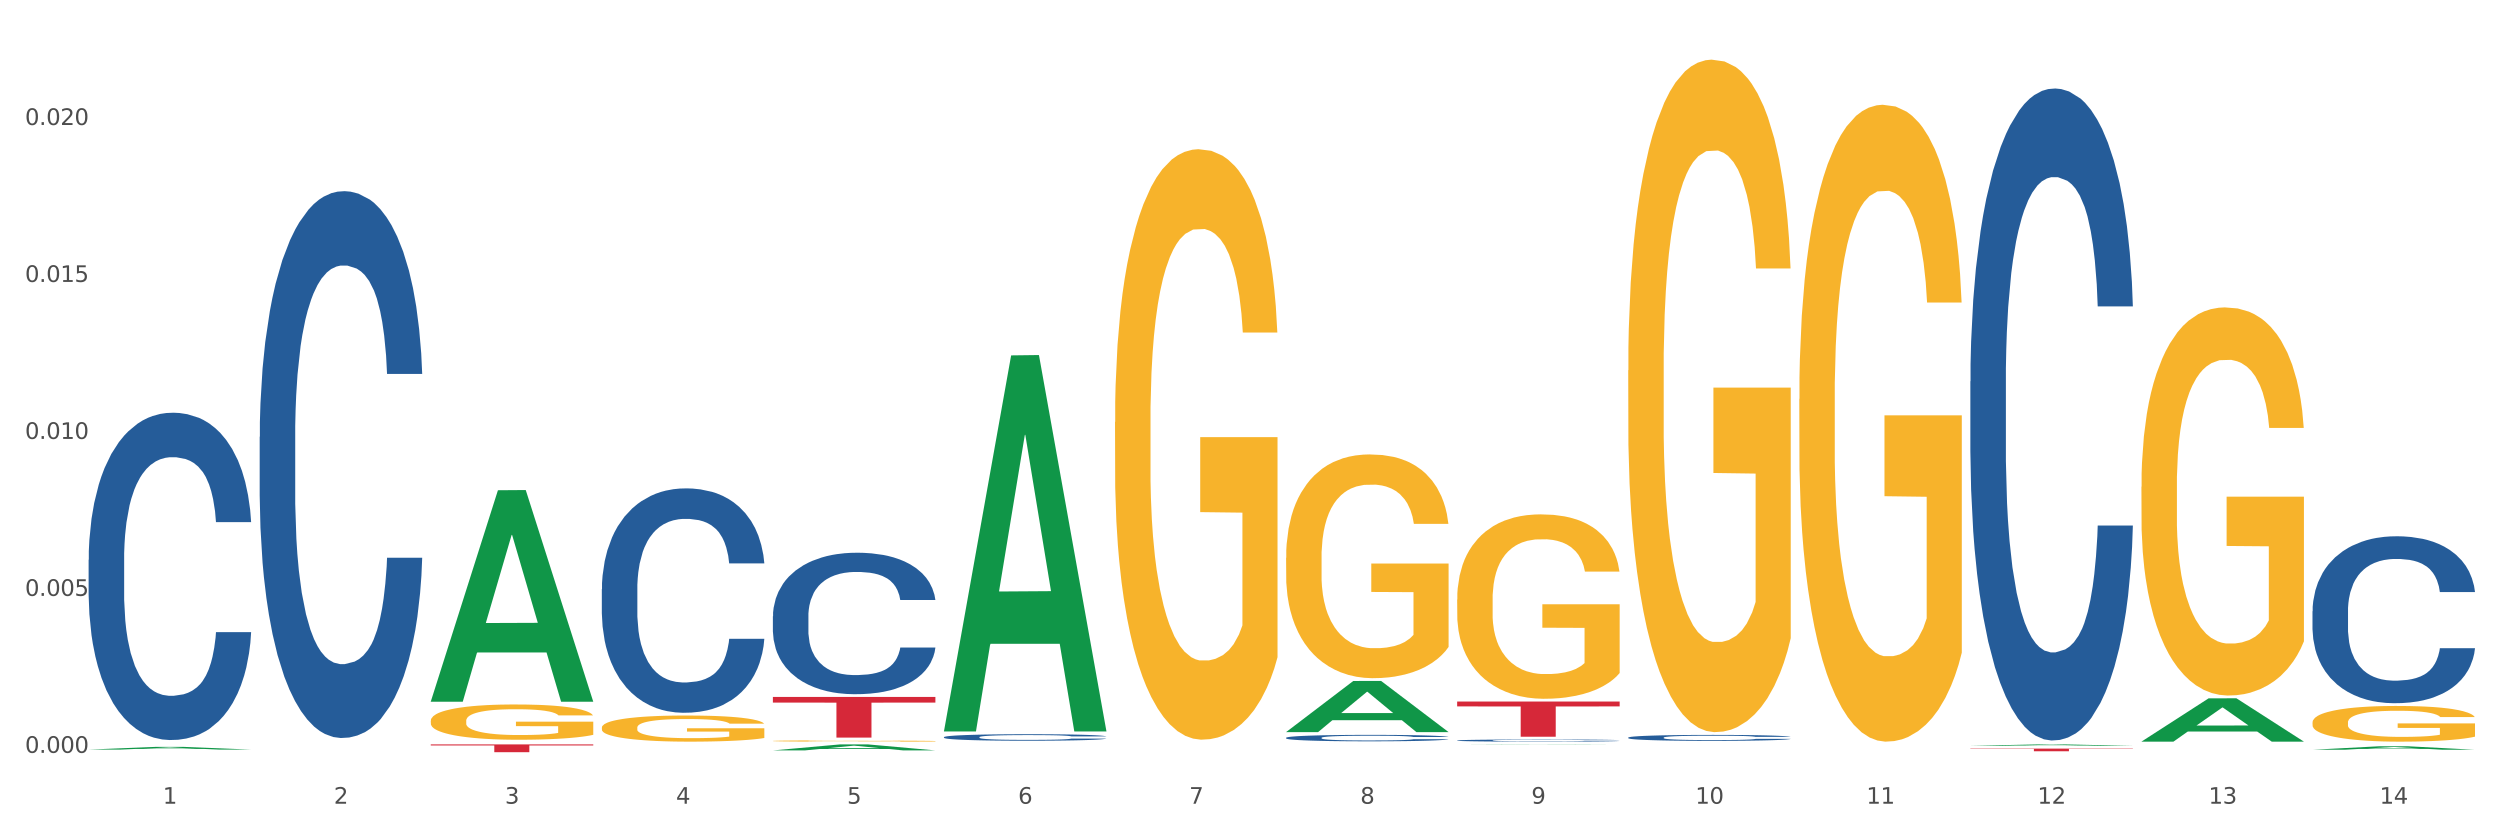 <?xml version="1.0" encoding="utf-8" standalone="no"?>
<!DOCTYPE svg PUBLIC "-//W3C//DTD SVG 1.1//EN"
  "http://www.w3.org/Graphics/SVG/1.1/DTD/svg11.dtd">
<svg xmlns:xlink="http://www.w3.org/1999/xlink" width="1080pt" height="360pt" viewBox="0 0 1080 360" xmlns="http://www.w3.org/2000/svg" version="1.1">
 <rect x="0" y="0" width="1080" height="360" fill="#333333" stroke="none"/>
 <defs>
  <style type="text/css">*{stroke-linejoin: round; stroke-linecap: butt}</style>
 </defs>
 <g id="figure_1">
  <g id="patch_1">
   <path d="M 0 360 
L 1080 360 
L 1080 0 
L 0 0 
z
" style="fill: #ffffff; stroke: #ffffff; stroke-linejoin: miter"/>
  </g>
  <g id="axes_1">
   <g id="matplotlib.axis_1">
    <g id="xtick_1">
     <g id="text_1">
      <!-- 1 -->
      <g style="fill: #4d4d4d" transform="translate(70.332 347.204) scale(0.096 -0.096)">
       <defs>
        <path id="DejaVuSans-31" d="M 794 531 
L 1825 531 
L 1825 4091 
L 703 3866 
L 703 4441 
L 1819 4666 
L 2450 4666 
L 2450 531 
L 3481 531 
L 3481 0 
L 794 0 
L 794 531 
z
" transform="scale(0.016)"/>
       </defs>
       <use xlink:href="#DejaVuSans-31"/>
      </g>
     </g>
    </g>
    <g id="xtick_2">
     <g id="text_2">
      <!-- 2 -->
      <g style="fill: #4d4d4d" transform="translate(144.233 347.204) scale(0.096 -0.096)">
       <defs>
        <path id="DejaVuSans-32" d="M 1228 531 
L 3431 531 
L 3431 0 
L 469 0 
L 469 531 
Q 828 903 1448 1529 
Q 2069 2156 2228 2338 
Q 2531 2678 2651 2914 
Q 2772 3150 2772 3378 
Q 2772 3750 2511 3984 
Q 2250 4219 1831 4219 
Q 1534 4219 1204 4116 
Q 875 4013 500 3803 
L 500 4441 
Q 881 4594 1212 4672 
Q 1544 4750 1819 4750 
Q 2544 4750 2975 4387 
Q 3406 4025 3406 3419 
Q 3406 3131 3298 2873 
Q 3191 2616 2906 2266 
Q 2828 2175 2409 1742 
Q 1991 1309 1228 531 
z
" transform="scale(0.016)"/>
       </defs>
       <use xlink:href="#DejaVuSans-32"/>
      </g>
     </g>
    </g>
    <g id="xtick_3">
     <g id="text_3">
      <!-- 3 -->
      <g style="fill: #4d4d4d" transform="translate(218.134 347.204) scale(0.096 -0.096)">
       <defs>
        <path id="DejaVuSans-33" d="M 2597 2516 
Q 3050 2419 3304 2112 
Q 3559 1806 3559 1356 
Q 3559 666 3084 287 
Q 2609 -91 1734 -91 
Q 1441 -91 1130 -33 
Q 819 25 488 141 
L 488 750 
Q 750 597 1062 519 
Q 1375 441 1716 441 
Q 2309 441 2620 675 
Q 2931 909 2931 1356 
Q 2931 1769 2642 2001 
Q 2353 2234 1838 2234 
L 1294 2234 
L 1294 2753 
L 1863 2753 
Q 2328 2753 2575 2939 
Q 2822 3125 2822 3475 
Q 2822 3834 2567 4026 
Q 2313 4219 1838 4219 
Q 1578 4219 1281 4162 
Q 984 4106 628 3988 
L 628 4550 
Q 988 4650 1302 4700 
Q 1616 4750 1894 4750 
Q 2613 4750 3031 4423 
Q 3450 4097 3450 3541 
Q 3450 3153 3228 2886 
Q 3006 2619 2597 2516 
z
" transform="scale(0.016)"/>
       </defs>
       <use xlink:href="#DejaVuSans-33"/>
      </g>
     </g>
    </g>
    <g id="xtick_4">
     <g id="text_4">
      <!-- 4 -->
      <g style="fill: #4d4d4d" transform="translate(292.034 347.204) scale(0.096 -0.096)">
       <defs>
        <path id="DejaVuSans-34" d="M 2419 4116 
L 825 1625 
L 2419 1625 
L 2419 4116 
z
M 2253 4666 
L 3047 4666 
L 3047 1625 
L 3713 1625 
L 3713 1100 
L 3047 1100 
L 3047 0 
L 2419 0 
L 2419 1100 
L 313 1100 
L 313 1709 
L 2253 4666 
z
" transform="scale(0.016)"/>
       </defs>
       <use xlink:href="#DejaVuSans-34"/>
      </g>
     </g>
    </g>
    <g id="xtick_5">
     <g id="text_5">
      <!-- 5 -->
      <g style="fill: #4d4d4d" transform="translate(365.935 347.204) scale(0.096 -0.096)">
       <defs>
        <path id="DejaVuSans-35" d="M 691 4666 
L 3169 4666 
L 3169 4134 
L 1269 4134 
L 1269 2991 
Q 1406 3038 1543 3061 
Q 1681 3084 1819 3084 
Q 2600 3084 3056 2656 
Q 3513 2228 3513 1497 
Q 3513 744 3044 326 
Q 2575 -91 1722 -91 
Q 1428 -91 1123 -41 
Q 819 9 494 109 
L 494 744 
Q 775 591 1075 516 
Q 1375 441 1709 441 
Q 2250 441 2565 725 
Q 2881 1009 2881 1497 
Q 2881 1984 2565 2268 
Q 2250 2553 1709 2553 
Q 1456 2553 1204 2497 
Q 953 2441 691 2322 
L 691 4666 
z
" transform="scale(0.016)"/>
       </defs>
       <use xlink:href="#DejaVuSans-35"/>
      </g>
     </g>
    </g>
    <g id="xtick_6">
     <g id="text_6">
      <!-- 6 -->
      <g style="fill: #4d4d4d" transform="translate(439.836 347.204) scale(0.096 -0.096)">
       <defs>
        <path id="DejaVuSans-36" d="M 2113 2584 
Q 1688 2584 1439 2293 
Q 1191 2003 1191 1497 
Q 1191 994 1439 701 
Q 1688 409 2113 409 
Q 2538 409 2786 701 
Q 3034 994 3034 1497 
Q 3034 2003 2786 2293 
Q 2538 2584 2113 2584 
z
M 3366 4563 
L 3366 3988 
Q 3128 4100 2886 4159 
Q 2644 4219 2406 4219 
Q 1781 4219 1451 3797 
Q 1122 3375 1075 2522 
Q 1259 2794 1537 2939 
Q 1816 3084 2150 3084 
Q 2853 3084 3261 2657 
Q 3669 2231 3669 1497 
Q 3669 778 3244 343 
Q 2819 -91 2113 -91 
Q 1303 -91 875 529 
Q 447 1150 447 2328 
Q 447 3434 972 4092 
Q 1497 4750 2381 4750 
Q 2619 4750 2861 4703 
Q 3103 4656 3366 4563 
z
" transform="scale(0.016)"/>
       </defs>
       <use xlink:href="#DejaVuSans-36"/>
      </g>
     </g>
    </g>
    <g id="xtick_7">
     <g id="text_7">
      <!-- 7 -->
      <g style="fill: #4d4d4d" transform="translate(513.737 347.204) scale(0.096 -0.096)">
       <defs>
        <path id="DejaVuSans-37" d="M 525 4666 
L 3525 4666 
L 3525 4397 
L 1831 0 
L 1172 0 
L 2766 4134 
L 525 4134 
L 525 4666 
z
" transform="scale(0.016)"/>
       </defs>
       <use xlink:href="#DejaVuSans-37"/>
      </g>
     </g>
    </g>
    <g id="xtick_8">
     <g id="text_8">
      <!-- 8 -->
      <g style="fill: #4d4d4d" transform="translate(587.638 347.204) scale(0.096 -0.096)">
       <defs>
        <path id="DejaVuSans-38" d="M 2034 2216 
Q 1584 2216 1326 1975 
Q 1069 1734 1069 1313 
Q 1069 891 1326 650 
Q 1584 409 2034 409 
Q 2484 409 2743 651 
Q 3003 894 3003 1313 
Q 3003 1734 2745 1975 
Q 2488 2216 2034 2216 
z
M 1403 2484 
Q 997 2584 770 2862 
Q 544 3141 544 3541 
Q 544 4100 942 4425 
Q 1341 4750 2034 4750 
Q 2731 4750 3128 4425 
Q 3525 4100 3525 3541 
Q 3525 3141 3298 2862 
Q 3072 2584 2669 2484 
Q 3125 2378 3379 2068 
Q 3634 1759 3634 1313 
Q 3634 634 3220 271 
Q 2806 -91 2034 -91 
Q 1263 -91 848 271 
Q 434 634 434 1313 
Q 434 1759 690 2068 
Q 947 2378 1403 2484 
z
M 1172 3481 
Q 1172 3119 1398 2916 
Q 1625 2713 2034 2713 
Q 2441 2713 2670 2916 
Q 2900 3119 2900 3481 
Q 2900 3844 2670 4047 
Q 2441 4250 2034 4250 
Q 1625 4250 1398 4047 
Q 1172 3844 1172 3481 
z
" transform="scale(0.016)"/>
       </defs>
       <use xlink:href="#DejaVuSans-38"/>
      </g>
     </g>
    </g>
    <g id="xtick_9">
     <g id="text_9">
      <!-- 9 -->
      <g style="fill: #4d4d4d" transform="translate(661.539 347.204) scale(0.096 -0.096)">
       <defs>
        <path id="DejaVuSans-39" d="M 703 97 
L 703 672 
Q 941 559 1184 500 
Q 1428 441 1663 441 
Q 2288 441 2617 861 
Q 2947 1281 2994 2138 
Q 2813 1869 2534 1725 
Q 2256 1581 1919 1581 
Q 1219 1581 811 2004 
Q 403 2428 403 3163 
Q 403 3881 828 4315 
Q 1253 4750 1959 4750 
Q 2769 4750 3195 4129 
Q 3622 3509 3622 2328 
Q 3622 1225 3098 567 
Q 2575 -91 1691 -91 
Q 1453 -91 1209 -44 
Q 966 3 703 97 
z
M 1959 2075 
Q 2384 2075 2632 2365 
Q 2881 2656 2881 3163 
Q 2881 3666 2632 3958 
Q 2384 4250 1959 4250 
Q 1534 4250 1286 3958 
Q 1038 3666 1038 3163 
Q 1038 2656 1286 2365 
Q 1534 2075 1959 2075 
z
" transform="scale(0.016)"/>
       </defs>
       <use xlink:href="#DejaVuSans-39"/>
      </g>
     </g>
    </g>
    <g id="xtick_10">
     <g id="text_10">
      <!-- 10 -->
      <g style="fill: #4d4d4d" transform="translate(732.386 347.204) scale(0.096 -0.096)">
       <defs>
        <path id="DejaVuSans-30" d="M 2034 4250 
Q 1547 4250 1301 3770 
Q 1056 3291 1056 2328 
Q 1056 1369 1301 889 
Q 1547 409 2034 409 
Q 2525 409 2770 889 
Q 3016 1369 3016 2328 
Q 3016 3291 2770 3770 
Q 2525 4250 2034 4250 
z
M 2034 4750 
Q 2819 4750 3233 4129 
Q 3647 3509 3647 2328 
Q 3647 1150 3233 529 
Q 2819 -91 2034 -91 
Q 1250 -91 836 529 
Q 422 1150 422 2328 
Q 422 3509 836 4129 
Q 1250 4750 2034 4750 
z
" transform="scale(0.016)"/>
       </defs>
       <use xlink:href="#DejaVuSans-31"/>
       <use xlink:href="#DejaVuSans-30" transform="translate(63.623 0)"/>
      </g>
     </g>
    </g>
    <g id="xtick_11">
     <g id="text_11">
      <!-- 11 -->
      <g style="fill: #4d4d4d" transform="translate(806.287 347.204) scale(0.096 -0.096)">
       <use xlink:href="#DejaVuSans-31"/>
       <use xlink:href="#DejaVuSans-31" transform="translate(63.623 0)"/>
      </g>
     </g>
    </g>
    <g id="xtick_12">
     <g id="text_12">
      <!-- 12 -->
      <g style="fill: #4d4d4d" transform="translate(880.187 347.204) scale(0.096 -0.096)">
       <use xlink:href="#DejaVuSans-31"/>
       <use xlink:href="#DejaVuSans-32" transform="translate(63.623 0)"/>
      </g>
     </g>
    </g>
    <g id="xtick_13">
     <g id="text_13">
      <!-- 13 -->
      <g style="fill: #4d4d4d" transform="translate(954.088 347.204) scale(0.096 -0.096)">
       <use xlink:href="#DejaVuSans-31"/>
       <use xlink:href="#DejaVuSans-33" transform="translate(63.623 0)"/>
      </g>
     </g>
    </g>
    <g id="xtick_14">
     <g id="text_14">
      <!-- 14 -->
      <g style="fill: #4d4d4d" transform="translate(1027.989 347.204) scale(0.096 -0.096)">
       <use xlink:href="#DejaVuSans-31"/>
       <use xlink:href="#DejaVuSans-34" transform="translate(63.623 0)"/>
      </g>
     </g>
    </g>
    <g id="xtick_15"/>
    <g id="xtick_16"/>
    <g id="xtick_17"/>
    <g id="xtick_18"/>
    <g id="xtick_19"/>
    <g id="xtick_20"/>
    <g id="xtick_21"/>
    <g id="xtick_22"/>
    <g id="xtick_23"/>
    <g id="xtick_24"/>
    <g id="xtick_25"/>
    <g id="xtick_26"/>
    <g id="xtick_27"/>
   </g>
   <g id="matplotlib.axis_2">
    <g id="ytick_1">
     <g id="text_15">
      <!-- 0.000 -->
      <g style="fill: #4d4d4d" transform="translate(10.8 325.226) scale(0.096 -0.096)">
       <defs>
        <path id="DejaVuSans-2e" d="M 684 794 
L 1344 794 
L 1344 0 
L 684 0 
L 684 794 
z
" transform="scale(0.016)"/>
       </defs>
       <use xlink:href="#DejaVuSans-30"/>
       <use xlink:href="#DejaVuSans-2e" transform="translate(63.623 0)"/>
       <use xlink:href="#DejaVuSans-30" transform="translate(95.41 0)"/>
       <use xlink:href="#DejaVuSans-30" transform="translate(159.033 0)"/>
       <use xlink:href="#DejaVuSans-30" transform="translate(222.656 0)"/>
      </g>
     </g>
    </g>
    <g id="ytick_2">
     <g id="text_16">
      <!-- 0.005 -->
      <g style="fill: #4d4d4d" transform="translate(10.8 257.416) scale(0.096 -0.096)">
       <use xlink:href="#DejaVuSans-30"/>
       <use xlink:href="#DejaVuSans-2e" transform="translate(63.623 0)"/>
       <use xlink:href="#DejaVuSans-30" transform="translate(95.41 0)"/>
       <use xlink:href="#DejaVuSans-30" transform="translate(159.033 0)"/>
       <use xlink:href="#DejaVuSans-35" transform="translate(222.656 0)"/>
      </g>
     </g>
    </g>
    <g id="ytick_3">
     <g id="text_17">
      <!-- 0.010 -->
      <g style="fill: #4d4d4d" transform="translate(10.8 189.606) scale(0.096 -0.096)">
       <use xlink:href="#DejaVuSans-30"/>
       <use xlink:href="#DejaVuSans-2e" transform="translate(63.623 0)"/>
       <use xlink:href="#DejaVuSans-30" transform="translate(95.41 0)"/>
       <use xlink:href="#DejaVuSans-31" transform="translate(159.033 0)"/>
       <use xlink:href="#DejaVuSans-30" transform="translate(222.656 0)"/>
      </g>
     </g>
    </g>
    <g id="ytick_4">
     <g id="text_18">
      <!-- 0.015 -->
      <g style="fill: #4d4d4d" transform="translate(10.8 121.797) scale(0.096 -0.096)">
       <use xlink:href="#DejaVuSans-30"/>
       <use xlink:href="#DejaVuSans-2e" transform="translate(63.623 0)"/>
       <use xlink:href="#DejaVuSans-30" transform="translate(95.41 0)"/>
       <use xlink:href="#DejaVuSans-31" transform="translate(159.033 0)"/>
       <use xlink:href="#DejaVuSans-35" transform="translate(222.656 0)"/>
      </g>
     </g>
    </g>
    <g id="ytick_5">
     <g id="text_19">
      <!-- 0.020 -->
      <g style="fill: #4d4d4d" transform="translate(10.8 53.987) scale(0.096 -0.096)">
       <use xlink:href="#DejaVuSans-30"/>
       <use xlink:href="#DejaVuSans-2e" transform="translate(63.623 0)"/>
       <use xlink:href="#DejaVuSans-30" transform="translate(95.41 0)"/>
       <use xlink:href="#DejaVuSans-32" transform="translate(159.033 0)"/>
       <use xlink:href="#DejaVuSans-30" transform="translate(222.656 0)"/>
      </g>
     </g>
    </g>
    <g id="ytick_6"/>
    <g id="ytick_7"/>
    <g id="ytick_8"/>
    <g id="ytick_9"/>
    <g id="ytick_10"/>
   </g>
   <g id="PolyCollection_1">
    <path d="M 38.283 323.82 
L 38.355 323.819 
L 67.306 322.648 
L 79.321 322.646 
L 108.489 323.822 
L 94.592 323.822 
L 88.296 323.548 
L 58.404 323.548 
L 58.187 323.553 
L 52.107 323.822 
L 38.283 323.822 
L 38.283 323.82 
L 62.167 323.385 
L 84.532 323.384 
L 73.458 322.897 
L 73.314 322.895 
L 73.169 322.898 
L 62.095 323.384 
L 62.167 323.385 
L 38.283 323.82 
z
" clip-path="url(#p3fac2c7649)" style="fill: #109648"/>
    <path d="M 703.391 318.634 
L 703.474 318.632 
L 703.474 318.566 
L 703.723 318.476 
L 704.636 318.312 
L 705.797 318.187 
L 707.789 318.041 
L 708.868 317.98 
L 710.279 317.912 
L 713.183 317.801 
L 716.502 317.707 
L 718.826 317.655 
L 720.569 317.622 
L 724.469 317.564 
L 726.71 317.538 
L 729.033 317.516 
L 731.025 317.502 
L 734.344 317.486 
L 737 317.479 
L 740.07 317.476 
L 742.643 317.479 
L 746.045 317.488 
L 751.024 317.516 
L 752.933 317.533 
L 755.506 317.561 
L 758.161 317.599 
L 760.319 317.636 
L 762.808 317.691 
L 765.381 317.761 
L 767.871 317.851 
L 769.613 317.933 
L 771.024 318.02 
L 772.269 318.126 
L 773.182 318.241 
L 773.597 318.338 
L 758.41 318.338 
L 757.995 318.251 
L 757.165 318.156 
L 756.336 318.093 
L 755.423 318.041 
L 754.012 317.982 
L 752.767 317.945 
L 750.693 317.9 
L 748.784 317.872 
L 747.207 317.855 
L 745.298 317.841 
L 741.232 317.827 
L 738.328 317.827 
L 736.502 317.832 
L 734.261 317.843 
L 732.353 317.86 
L 730.112 317.888 
L 728.369 317.919 
L 726.627 317.959 
L 725.631 317.987 
L 724.137 318.039 
L 723.141 318.081 
L 721.814 318.154 
L 721.067 318.206 
L 719.739 318.34 
L 719.158 318.439 
L 718.909 318.507 
L 718.743 318.582 
L 718.743 318.949 
L 719.241 319.114 
L 719.656 319.185 
L 720.32 319.265 
L 721.565 319.368 
L 723.39 319.469 
L 725.299 319.542 
L 726.876 319.587 
L 728.369 319.62 
L 729.863 319.646 
L 731.689 319.669 
L 733.183 319.683 
L 735.423 319.697 
L 738.079 319.704 
L 740.153 319.704 
L 744.386 319.693 
L 746.294 319.681 
L 748.12 319.664 
L 750.112 319.639 
L 751.688 319.61 
L 752.601 319.589 
L 754.095 319.544 
L 755.257 319.497 
L 756.253 319.443 
L 756.916 319.396 
L 757.663 319.326 
L 758.244 319.246 
L 758.41 319.203 
L 773.597 319.203 
L 773.265 319.288 
L 772.684 319.37 
L 771.522 319.481 
L 770.609 319.544 
L 769.198 319.622 
L 767.705 319.688 
L 765.63 319.761 
L 763.721 319.815 
L 761.73 319.862 
L 759.572 319.904 
L 755.672 319.963 
L 754.261 319.98 
L 751.273 320.008 
L 748.95 320.024 
L 745.547 320.041 
L 742.062 320.05 
L 738.411 320.053 
L 735.174 320.048 
L 731.606 320.034 
L 729.365 320.02 
L 726.876 319.999 
L 723.971 319.966 
L 721.233 319.926 
L 718.66 319.879 
L 716.254 319.824 
L 714.013 319.763 
L 711.108 319.662 
L 708.951 319.563 
L 707.374 319.472 
L 706.295 319.394 
L 705.216 319.295 
L 704.636 319.227 
L 703.723 319.062 
L 703.391 318.909 
L 703.391 318.634 
z
" clip-path="url(#p3fac2c7649)" style="fill: #255c99"/>
    <path d="M 629.49 319.882 
L 629.573 319.881 
L 629.573 319.857 
L 629.822 319.824 
L 630.735 319.765 
L 631.896 319.72 
L 633.888 319.667 
L 634.967 319.645 
L 636.378 319.62 
L 639.282 319.58 
L 642.602 319.546 
L 644.925 319.527 
L 646.668 319.515 
L 650.568 319.494 
L 652.809 319.485 
L 655.132 319.477 
L 657.124 319.472 
L 660.444 319.466 
L 663.099 319.463 
L 666.17 319.462 
L 668.742 319.463 
L 672.144 319.467 
L 677.124 319.477 
L 679.032 319.483 
L 681.605 319.493 
L 684.26 319.507 
L 686.418 319.52 
L 688.908 319.54 
L 691.48 319.565 
L 693.97 319.598 
L 695.712 319.628 
L 697.123 319.659 
L 698.368 319.698 
L 699.281 319.739 
L 699.696 319.774 
L 684.509 319.774 
L 684.094 319.743 
L 683.265 319.709 
L 682.435 319.686 
L 681.522 319.667 
L 680.111 319.646 
L 678.866 319.632 
L 676.792 319.616 
L 674.883 319.606 
L 673.306 319.6 
L 671.398 319.594 
L 667.331 319.589 
L 664.427 319.589 
L 662.601 319.591 
L 660.361 319.595 
L 658.452 319.601 
L 656.211 319.611 
L 654.469 319.623 
L 652.726 319.637 
L 651.73 319.647 
L 650.236 319.666 
L 649.24 319.681 
L 647.913 319.708 
L 647.166 319.726 
L 645.838 319.775 
L 645.257 319.811 
L 645.008 319.836 
L 644.842 319.863 
L 644.842 319.996 
L 645.34 320.055 
L 645.755 320.081 
L 646.419 320.11 
L 647.664 320.147 
L 649.489 320.184 
L 651.398 320.21 
L 652.975 320.227 
L 654.469 320.238 
L 655.962 320.248 
L 657.788 320.256 
L 659.282 320.261 
L 661.522 320.267 
L 664.178 320.269 
L 666.253 320.269 
L 670.485 320.265 
L 672.393 320.261 
L 674.219 320.255 
L 676.211 320.245 
L 677.788 320.235 
L 678.7 320.227 
L 680.194 320.211 
L 681.356 320.194 
L 682.352 320.175 
L 683.016 320.158 
L 683.762 320.132 
L 684.343 320.103 
L 684.509 320.088 
L 699.696 320.088 
L 699.364 320.118 
L 698.783 320.148 
L 697.621 320.188 
L 696.708 320.211 
L 695.297 320.239 
L 693.804 320.263 
L 691.729 320.29 
L 689.82 320.309 
L 687.829 320.326 
L 685.671 320.342 
L 681.771 320.363 
L 680.36 320.369 
L 677.373 320.379 
L 675.049 320.385 
L 671.647 320.391 
L 668.161 320.394 
L 664.51 320.395 
L 661.273 320.393 
L 657.705 320.388 
L 655.464 320.383 
L 652.975 320.376 
L 650.07 320.364 
L 647.332 320.349 
L 644.759 320.332 
L 642.353 320.313 
L 640.112 320.29 
L 637.208 320.254 
L 635.05 320.218 
L 633.473 320.185 
L 632.394 320.157 
L 631.316 320.121 
L 630.735 320.096 
L 629.822 320.037 
L 629.49 319.981 
L 629.49 319.882 
z
" clip-path="url(#p3fac2c7649)" style="fill: #255c99"/>
    <path d="M 555.589 318.714 
L 555.672 318.711 
L 555.672 318.64 
L 555.921 318.543 
L 556.834 318.365 
L 557.996 318.23 
L 559.987 318.072 
L 561.066 318.005 
L 562.477 317.932 
L 565.381 317.812 
L 568.701 317.71 
L 571.024 317.654 
L 572.767 317.618 
L 576.667 317.554 
L 578.908 317.526 
L 581.232 317.503 
L 583.223 317.488 
L 586.543 317.47 
L 589.198 317.463 
L 592.269 317.46 
L 594.841 317.463 
L 598.244 317.473 
L 603.223 317.503 
L 605.131 317.521 
L 607.704 317.552 
L 610.36 317.593 
L 612.517 317.633 
L 615.007 317.692 
L 617.579 317.768 
L 620.069 317.865 
L 621.812 317.954 
L 623.222 318.049 
L 624.467 318.163 
L 625.38 318.288 
L 625.795 318.393 
L 610.608 318.393 
L 610.194 318.299 
L 609.364 318.197 
L 608.534 318.128 
L 607.621 318.072 
L 606.21 318.008 
L 604.965 317.967 
L 602.891 317.919 
L 600.982 317.888 
L 599.405 317.87 
L 597.497 317.855 
L 593.43 317.84 
L 590.526 317.84 
L 588.7 317.845 
L 586.46 317.858 
L 584.551 317.875 
L 582.31 317.906 
L 580.568 317.939 
L 578.825 317.983 
L 577.829 318.013 
L 576.335 318.069 
L 575.34 318.115 
L 574.012 318.194 
L 573.265 318.25 
L 571.937 318.395 
L 571.356 318.502 
L 571.107 318.576 
L 570.941 318.658 
L 570.941 319.055 
L 571.439 319.234 
L 571.854 319.31 
L 572.518 319.397 
L 573.763 319.509 
L 575.589 319.619 
L 577.497 319.698 
L 579.074 319.746 
L 580.568 319.782 
L 582.061 319.81 
L 583.887 319.835 
L 585.381 319.85 
L 587.621 319.866 
L 590.277 319.873 
L 592.352 319.873 
L 596.584 319.861 
L 598.493 319.848 
L 600.318 319.83 
L 602.31 319.802 
L 603.887 319.771 
L 604.799 319.749 
L 606.293 319.7 
L 607.455 319.649 
L 608.451 319.591 
L 609.115 319.54 
L 609.862 319.463 
L 610.443 319.376 
L 610.608 319.331 
L 625.795 319.331 
L 625.463 319.422 
L 624.882 319.512 
L 623.72 319.631 
L 622.807 319.7 
L 621.397 319.784 
L 619.903 319.856 
L 617.828 319.935 
L 615.92 319.993 
L 613.928 320.044 
L 611.77 320.09 
L 607.87 320.154 
L 606.459 320.172 
L 603.472 320.202 
L 601.148 320.22 
L 597.746 320.238 
L 594.26 320.248 
L 590.609 320.251 
L 587.373 320.246 
L 583.804 320.23 
L 581.564 320.215 
L 579.074 320.192 
L 576.169 320.156 
L 573.431 320.113 
L 570.858 320.062 
L 568.452 320.003 
L 566.211 319.937 
L 563.307 319.828 
L 561.149 319.721 
L 559.572 319.621 
L 558.494 319.537 
L 557.415 319.43 
L 556.834 319.356 
L 555.921 319.178 
L 555.589 319.012 
L 555.589 318.714 
z
" clip-path="url(#p3fac2c7649)" style="fill: #255c99"/>
    <path d="M 407.787 318.446 
L 407.87 318.444 
L 407.87 318.371 
L 408.119 318.273 
L 409.032 318.093 
L 410.194 317.956 
L 412.186 317.796 
L 413.264 317.728 
L 414.675 317.654 
L 417.58 317.532 
L 420.899 317.429 
L 423.223 317.372 
L 424.965 317.336 
L 428.866 317.272 
L 431.106 317.243 
L 433.43 317.22 
L 435.422 317.204 
L 438.741 317.186 
L 441.396 317.179 
L 444.467 317.176 
L 447.039 317.179 
L 450.442 317.189 
L 455.421 317.22 
L 457.33 317.238 
L 459.902 317.269 
L 462.558 317.31 
L 464.715 317.352 
L 467.205 317.411 
L 469.778 317.488 
L 472.267 317.586 
L 474.01 317.677 
L 475.421 317.772 
L 476.665 317.889 
L 477.578 318.015 
L 477.993 318.121 
L 462.807 318.121 
L 462.392 318.025 
L 461.562 317.922 
L 460.732 317.852 
L 459.819 317.796 
L 458.409 317.731 
L 457.164 317.69 
L 455.089 317.641 
L 453.18 317.61 
L 451.604 317.592 
L 449.695 317.576 
L 445.629 317.561 
L 442.724 317.561 
L 440.899 317.566 
L 438.658 317.579 
L 436.749 317.597 
L 434.509 317.628 
L 432.766 317.661 
L 431.023 317.705 
L 430.027 317.736 
L 428.534 317.793 
L 427.538 317.839 
L 426.21 317.92 
L 425.463 317.976 
L 424.135 318.123 
L 423.555 318.232 
L 423.306 318.307 
L 423.14 318.389 
L 423.14 318.792 
L 423.638 318.973 
L 424.052 319.05 
L 424.716 319.138 
L 425.961 319.252 
L 427.787 319.363 
L 429.695 319.443 
L 431.272 319.492 
L 432.766 319.528 
L 434.26 319.556 
L 436.085 319.582 
L 437.579 319.598 
L 439.82 319.613 
L 442.475 319.621 
L 444.55 319.621 
L 448.782 319.608 
L 450.691 319.595 
L 452.517 319.577 
L 454.508 319.549 
L 456.085 319.518 
L 456.998 319.494 
L 458.492 319.445 
L 459.653 319.394 
L 460.649 319.334 
L 461.313 319.283 
L 462.06 319.205 
L 462.641 319.117 
L 462.807 319.071 
L 477.993 319.071 
L 477.661 319.164 
L 477.08 319.254 
L 475.918 319.376 
L 475.006 319.445 
L 473.595 319.531 
L 472.101 319.603 
L 470.027 319.683 
L 468.118 319.742 
L 466.126 319.794 
L 463.969 319.84 
L 460.068 319.905 
L 458.657 319.923 
L 455.67 319.954 
L 453.346 319.972 
L 449.944 319.99 
L 446.459 320 
L 442.807 320.003 
L 439.571 319.998 
L 436.002 319.982 
L 433.762 319.967 
L 431.272 319.944 
L 428.368 319.907 
L 425.629 319.864 
L 423.057 319.812 
L 420.65 319.753 
L 418.409 319.685 
L 415.505 319.574 
L 413.347 319.466 
L 411.771 319.365 
L 410.692 319.28 
L 409.613 319.172 
L 409.032 319.097 
L 408.119 318.916 
L 407.787 318.748 
L 407.787 318.446 
z
" clip-path="url(#p3fac2c7649)" style="fill: #255c99"/>
    <path d="M 259.986 254.534 
L 260.069 254.446 
L 260.069 251.967 
L 260.318 248.602 
L 261.23 242.405 
L 262.392 237.712 
L 264.384 232.223 
L 265.463 229.921 
L 266.873 227.354 
L 269.778 223.193 
L 273.097 219.651 
L 275.421 217.703 
L 277.164 216.464 
L 281.064 214.25 
L 283.305 213.277 
L 285.628 212.48 
L 287.62 211.948 
L 290.939 211.329 
L 293.595 211.063 
L 296.665 210.975 
L 299.238 211.063 
L 302.64 211.417 
L 307.619 212.48 
L 309.528 213.099 
L 312.101 214.162 
L 314.756 215.578 
L 316.914 216.995 
L 319.403 219.031 
L 321.976 221.687 
L 324.465 225.052 
L 326.208 228.151 
L 327.619 231.426 
L 328.864 235.411 
L 329.776 239.749 
L 330.191 243.379 
L 315.005 243.379 
L 314.59 240.103 
L 313.76 236.562 
L 312.93 234.171 
L 312.018 232.223 
L 310.607 230.01 
L 309.362 228.593 
L 307.287 226.911 
L 305.379 225.849 
L 303.802 225.229 
L 301.893 224.698 
L 297.827 224.166 
L 294.923 224.166 
L 293.097 224.344 
L 290.856 224.786 
L 288.948 225.406 
L 286.707 226.468 
L 284.964 227.619 
L 283.222 229.124 
L 282.226 230.187 
L 280.732 232.135 
L 279.736 233.728 
L 278.408 236.473 
L 277.662 238.421 
L 276.334 243.467 
L 275.753 247.186 
L 275.504 249.753 
L 275.338 252.587 
L 275.338 266.398 
L 275.836 272.596 
L 276.251 275.252 
L 276.915 278.262 
L 278.159 282.158 
L 279.985 285.965 
L 281.894 288.709 
L 283.471 290.391 
L 284.964 291.631 
L 286.458 292.605 
L 288.284 293.49 
L 289.777 294.021 
L 292.018 294.553 
L 294.674 294.818 
L 296.748 294.818 
L 300.98 294.376 
L 302.889 293.933 
L 304.715 293.313 
L 306.706 292.339 
L 308.283 291.277 
L 309.196 290.48 
L 310.69 288.798 
L 311.852 287.027 
L 312.847 284.991 
L 313.511 283.22 
L 314.258 280.564 
L 314.839 277.554 
L 315.005 275.96 
L 330.191 275.96 
L 329.859 279.147 
L 329.279 282.246 
L 328.117 286.407 
L 327.204 288.798 
L 325.793 291.72 
L 324.299 294.199 
L 322.225 296.943 
L 320.316 298.979 
L 318.324 300.75 
L 316.167 302.344 
L 312.267 304.557 
L 310.856 305.177 
L 307.868 306.239 
L 305.545 306.859 
L 302.142 307.479 
L 298.657 307.833 
L 295.006 307.922 
L 291.769 307.745 
L 288.201 307.213 
L 285.96 306.682 
L 283.471 305.885 
L 280.566 304.646 
L 277.827 303.141 
L 275.255 301.37 
L 272.848 299.334 
L 270.608 297.032 
L 267.703 293.225 
L 265.546 289.506 
L 263.969 286.053 
L 262.89 283.132 
L 261.811 279.413 
L 261.23 276.845 
L 260.318 270.648 
L 259.986 264.893 
L 259.986 254.534 
z
" clip-path="url(#p3fac2c7649)" style="fill: #255c99"/>
    <path d="M 112.184 188.728 
L 112.267 188.512 
L 112.267 182.471 
L 112.516 174.273 
L 113.429 159.17 
L 114.59 147.736 
L 116.582 134.359 
L 117.661 128.75 
L 119.072 122.493 
L 121.976 112.353 
L 125.296 103.723 
L 127.619 98.976 
L 129.362 95.956 
L 133.262 90.562 
L 135.503 88.189 
L 137.826 86.247 
L 139.818 84.953 
L 143.137 83.442 
L 145.793 82.795 
L 148.863 82.579 
L 151.436 82.795 
L 154.838 83.658 
L 159.818 86.247 
L 161.726 87.757 
L 164.299 90.346 
L 166.954 93.798 
L 169.112 97.25 
L 171.602 102.213 
L 174.174 108.685 
L 176.664 116.884 
L 178.406 124.435 
L 179.817 132.418 
L 181.062 142.126 
L 181.975 152.698 
L 182.39 161.544 
L 167.203 161.544 
L 166.788 153.561 
L 165.959 144.931 
L 165.129 139.106 
L 164.216 134.359 
L 162.805 128.966 
L 161.56 125.514 
L 159.486 121.414 
L 157.577 118.825 
L 156 117.315 
L 154.092 116.021 
L 150.025 114.726 
L 147.121 114.726 
L 145.295 115.158 
L 143.055 116.236 
L 141.146 117.747 
L 138.905 120.336 
L 137.163 123.14 
L 135.42 126.808 
L 134.424 129.397 
L 132.93 134.143 
L 131.934 138.027 
L 130.607 144.715 
L 129.86 149.462 
L 128.532 161.759 
L 127.951 170.821 
L 127.702 177.078 
L 127.536 183.982 
L 127.536 217.639 
L 128.034 232.741 
L 128.449 239.214 
L 129.113 246.549 
L 130.358 256.042 
L 132.183 265.319 
L 134.092 272.007 
L 135.669 276.107 
L 137.163 279.127 
L 138.656 281.5 
L 140.482 283.658 
L 141.976 284.952 
L 144.216 286.247 
L 146.872 286.894 
L 148.946 286.894 
L 153.179 285.815 
L 155.087 284.737 
L 156.913 283.226 
L 158.905 280.853 
L 160.481 278.264 
L 161.394 276.322 
L 162.888 272.223 
L 164.05 267.908 
L 165.046 262.946 
L 165.71 258.631 
L 166.456 252.159 
L 167.037 244.823 
L 167.203 240.94 
L 182.39 240.94 
L 182.058 248.707 
L 181.477 256.258 
L 180.315 266.398 
L 179.402 272.223 
L 177.991 279.343 
L 176.498 285.384 
L 174.423 292.072 
L 172.514 297.034 
L 170.523 301.349 
L 168.365 305.233 
L 164.465 310.627 
L 163.054 312.137 
L 160.067 314.726 
L 157.743 316.236 
L 154.341 317.746 
L 150.855 318.609 
L 147.204 318.825 
L 143.967 318.394 
L 140.399 317.099 
L 138.158 315.805 
L 135.669 313.863 
L 132.764 310.842 
L 130.026 307.175 
L 127.453 302.86 
L 125.047 297.897 
L 122.806 292.288 
L 119.902 283.011 
L 117.744 273.949 
L 116.167 265.535 
L 115.088 258.415 
L 114.01 249.354 
L 113.429 243.097 
L 112.516 227.995 
L 112.184 213.971 
L 112.184 188.728 
z
" clip-path="url(#p3fac2c7649)" style="fill: #255c99"/>
    <path d="M 38.283 241.828 
L 38.366 241.699 
L 38.366 238.083 
L 38.615 233.176 
L 39.528 224.136 
L 40.69 217.292 
L 42.681 209.285 
L 43.76 205.927 
L 45.171 202.182 
L 48.075 196.113 
L 51.395 190.947 
L 53.718 188.106 
L 55.461 186.298 
L 59.361 183.07 
L 61.602 181.649 
L 63.926 180.487 
L 65.917 179.712 
L 69.237 178.808 
L 71.892 178.421 
L 74.963 178.292 
L 77.535 178.421 
L 80.938 178.937 
L 85.917 180.487 
L 87.825 181.391 
L 90.398 182.941 
L 93.053 185.007 
L 95.211 187.073 
L 97.701 190.043 
L 100.273 193.917 
L 102.763 198.825 
L 104.506 203.345 
L 105.916 208.123 
L 107.161 213.934 
L 108.074 220.262 
L 108.489 225.557 
L 93.302 225.557 
L 92.888 220.778 
L 92.058 215.613 
L 91.228 212.126 
L 90.315 209.285 
L 88.904 206.057 
L 87.659 203.99 
L 85.585 201.537 
L 83.676 199.987 
L 82.099 199.083 
L 80.191 198.308 
L 76.124 197.533 
L 73.22 197.533 
L 71.394 197.792 
L 69.154 198.437 
L 67.245 199.341 
L 65.004 200.891 
L 63.262 202.57 
L 61.519 204.765 
L 60.523 206.315 
L 59.029 209.156 
L 58.034 211.48 
L 56.706 215.484 
L 55.959 218.325 
L 54.631 225.686 
L 54.05 231.11 
L 53.801 234.855 
L 53.635 238.987 
L 53.635 259.133 
L 54.133 268.173 
L 54.548 272.047 
L 55.212 276.438 
L 56.457 282.12 
L 58.283 287.673 
L 60.191 291.676 
L 61.768 294.13 
L 63.262 295.938 
L 64.755 297.358 
L 66.581 298.65 
L 68.075 299.425 
L 70.315 300.199 
L 72.971 300.587 
L 75.046 300.587 
L 79.278 299.941 
L 81.187 299.295 
L 83.012 298.391 
L 85.004 296.971 
L 86.581 295.421 
L 87.493 294.259 
L 88.987 291.805 
L 90.149 289.223 
L 91.145 286.252 
L 91.809 283.67 
L 92.556 279.795 
L 93.136 275.405 
L 93.302 273.08 
L 108.489 273.08 
L 108.157 277.729 
L 107.576 282.249 
L 106.414 288.319 
L 105.501 291.805 
L 104.091 296.067 
L 102.597 299.683 
L 100.522 303.686 
L 98.614 306.656 
L 96.622 309.239 
L 94.464 311.564 
L 90.564 314.792 
L 89.153 315.696 
L 86.166 317.246 
L 83.842 318.15 
L 80.44 319.054 
L 76.954 319.57 
L 73.303 319.7 
L 70.066 319.441 
L 66.498 318.666 
L 64.257 317.892 
L 61.768 316.729 
L 58.863 314.921 
L 56.125 312.726 
L 53.552 310.143 
L 51.146 307.173 
L 48.905 303.815 
L 46.001 298.262 
L 43.843 292.838 
L 42.266 287.802 
L 41.187 283.54 
L 40.109 278.117 
L 39.528 274.371 
L 38.615 265.332 
L 38.283 256.938 
L 38.283 241.828 
z
" clip-path="url(#p3fac2c7649)" style="fill: #255c99"/>
    <path d="M 186.085 311.375 
L 186.168 311.361 
L 186.168 310.86 
L 186.333 310.428 
L 187.162 309.385 
L 188.406 308.522 
L 189.317 308.062 
L 190.229 307.687 
L 191.307 307.311 
L 192.633 306.921 
L 195.037 306.351 
L 196.529 306.058 
L 198.352 305.752 
L 201.668 305.307 
L 204.071 305.056 
L 206.558 304.848 
L 210.619 304.597 
L 213.272 304.486 
L 216.09 304.402 
L 219.488 304.347 
L 222.058 304.333 
L 227.694 304.374 
L 232.502 304.5 
L 234.823 304.597 
L 237.807 304.764 
L 239.381 304.875 
L 241.951 305.098 
L 244.603 305.39 
L 246.427 305.641 
L 249.162 306.114 
L 251.234 306.587 
L 253.141 307.172 
L 254.135 307.575 
L 254.881 307.951 
L 255.545 308.383 
L 256.208 309.065 
L 241.288 309.065 
L 240.708 308.577 
L 239.796 308.118 
L 238.47 307.673 
L 237.309 307.394 
L 235.32 307.047 
L 233.496 306.824 
L 231.59 306.657 
L 229.269 306.518 
L 227.446 306.448 
L 224.876 306.392 
L 219.82 306.406 
L 216.422 306.518 
L 214.101 306.657 
L 212.609 306.782 
L 211.283 306.921 
L 209.791 307.116 
L 208.05 307.408 
L 206.807 307.673 
L 205.563 308.007 
L 204.569 308.341 
L 203.657 308.731 
L 202.911 309.148 
L 202.331 309.579 
L 201.833 310.108 
L 201.419 310.985 
L 201.419 312.892 
L 201.585 313.323 
L 201.999 313.894 
L 202.496 314.325 
L 203.325 314.84 
L 204.071 315.188 
L 205.48 315.689 
L 207.055 316.107 
L 208.299 316.371 
L 209.542 316.594 
L 211.697 316.9 
L 214.101 317.151 
L 216.173 317.304 
L 218.991 317.443 
L 220.898 317.498 
L 222.555 317.526 
L 226.617 317.526 
L 229.518 317.485 
L 232.75 317.387 
L 235.237 317.262 
L 237.309 317.109 
L 239.63 316.858 
L 241.122 316.622 
L 241.122 313.713 
L 222.887 313.699 
L 222.887 311.764 
L 256.291 311.764 
L 256.291 317.443 
L 254.881 317.735 
L 253.307 317.999 
L 251.649 318.236 
L 249.162 318.528 
L 246.178 318.807 
L 243.526 319.002 
L 240.708 319.169 
L 237.392 319.322 
L 233.082 319.461 
L 230.43 319.516 
L 227.114 319.558 
L 223.218 319.572 
L 219.82 319.544 
L 216.504 319.475 
L 213.023 319.349 
L 209.625 319.169 
L 207.055 318.988 
L 204.486 318.765 
L 201.75 318.473 
L 199.595 318.194 
L 197.938 317.944 
L 196.114 317.624 
L 194.125 317.206 
L 192.633 316.83 
L 191.307 316.441 
L 189.898 315.94 
L 188.903 315.508 
L 187.908 314.965 
L 187.328 314.562 
L 186.665 313.936 
L 186.168 313.059 
L 186.085 311.375 
z
" clip-path="url(#p3fac2c7649)" style="fill: #f7b32b"/>
    <path d="M 186.085 321.578 
L 256.291 321.578 
L 256.291 322.047 
L 228.674 322.05 
L 228.674 324.95 
L 213.535 324.95 
L 213.535 322.05 
L 186.085 322.047 
L 186.085 321.582 
L 186.085 321.578 
z
" clip-path="url(#p3fac2c7649)" style="fill: #d62839"/>
    <path d="M 333.886 301.082 
L 404.092 301.082 
L 404.092 303.524 
L 376.476 303.54 
L 376.476 318.653 
L 361.337 318.653 
L 361.337 303.54 
L 333.886 303.524 
L 333.886 301.098 
L 333.886 301.082 
z
" clip-path="url(#p3fac2c7649)" style="fill: #d62839"/>
    <path d="M 629.49 303.061 
L 699.696 303.061 
L 699.696 305.175 
L 672.079 305.19 
L 672.079 318.279 
L 656.94 318.279 
L 656.94 305.19 
L 629.49 305.175 
L 629.49 303.075 
L 629.49 303.061 
z
" clip-path="url(#p3fac2c7649)" style="fill: #d62839"/>
    <path d="M 851.192 323.391 
L 921.398 323.391 
L 921.398 323.55 
L 893.782 323.551 
L 893.782 324.536 
L 878.643 324.536 
L 878.643 323.551 
L 851.192 323.55 
L 851.192 323.392 
L 851.192 323.391 
z
" clip-path="url(#p3fac2c7649)" style="fill: #d62839"/>
    <path d="M 259.986 314.322 
L 260.068 314.312 
L 260.068 313.941 
L 260.234 313.621 
L 261.063 312.848 
L 262.306 312.208 
L 263.218 311.868 
L 264.13 311.59 
L 265.208 311.311 
L 266.534 311.023 
L 268.937 310.6 
L 270.429 310.383 
L 272.253 310.157 
L 275.568 309.827 
L 277.972 309.641 
L 280.459 309.486 
L 284.52 309.301 
L 287.173 309.218 
L 289.991 309.156 
L 293.389 309.115 
L 295.959 309.105 
L 301.595 309.136 
L 306.403 309.229 
L 308.724 309.301 
L 311.707 309.425 
L 313.282 309.507 
L 315.852 309.672 
L 318.504 309.889 
L 320.328 310.074 
L 323.063 310.425 
L 325.135 310.775 
L 327.042 311.208 
L 328.036 311.507 
L 328.782 311.786 
L 329.445 312.105 
L 330.109 312.611 
L 315.189 312.611 
L 314.609 312.25 
L 313.697 311.909 
L 312.371 311.579 
L 311.21 311.373 
L 309.221 311.116 
L 307.397 310.951 
L 305.491 310.827 
L 303.17 310.724 
L 301.347 310.672 
L 298.777 310.631 
L 293.721 310.641 
L 290.322 310.724 
L 288.002 310.827 
L 286.51 310.92 
L 285.183 311.023 
L 283.691 311.167 
L 281.951 311.384 
L 280.707 311.579 
L 279.464 311.827 
L 278.47 312.074 
L 277.558 312.363 
L 276.812 312.672 
L 276.232 312.992 
L 275.734 313.384 
L 275.32 314.033 
L 275.32 315.446 
L 275.486 315.766 
L 275.9 316.188 
L 276.397 316.508 
L 277.226 316.89 
L 277.972 317.147 
L 279.381 317.518 
L 280.956 317.828 
L 282.199 318.024 
L 283.443 318.189 
L 285.598 318.416 
L 288.002 318.601 
L 290.074 318.715 
L 292.892 318.818 
L 294.798 318.859 
L 296.456 318.88 
L 300.518 318.88 
L 303.419 318.849 
L 306.651 318.776 
L 309.138 318.684 
L 311.21 318.57 
L 313.531 318.385 
L 315.023 318.209 
L 315.023 316.054 
L 296.788 316.044 
L 296.788 314.611 
L 330.191 314.611 
L 330.191 318.818 
L 328.782 319.034 
L 327.207 319.23 
L 325.55 319.405 
L 323.063 319.622 
L 320.079 319.828 
L 317.427 319.972 
L 314.609 320.096 
L 311.293 320.21 
L 306.983 320.313 
L 304.33 320.354 
L 301.015 320.385 
L 297.119 320.395 
L 293.721 320.375 
L 290.405 320.323 
L 286.924 320.23 
L 283.526 320.096 
L 280.956 319.962 
L 278.387 319.797 
L 275.651 319.581 
L 273.496 319.374 
L 271.839 319.189 
L 270.015 318.952 
L 268.026 318.642 
L 266.534 318.364 
L 265.208 318.075 
L 263.798 317.704 
L 262.804 317.384 
L 261.809 316.982 
L 261.229 316.683 
L 260.566 316.219 
L 260.068 315.57 
L 259.986 314.322 
z
" clip-path="url(#p3fac2c7649)" style="fill: #f7b32b"/>
    <path d="M 333.886 320.094 
L 333.969 320.094 
L 333.969 320.076 
L 334.135 320.06 
L 334.964 320.021 
L 336.207 319.99 
L 337.119 319.973 
L 338.031 319.959 
L 339.108 319.945 
L 340.435 319.931 
L 342.838 319.91 
L 344.33 319.899 
L 346.154 319.888 
L 349.469 319.872 
L 351.873 319.863 
L 354.36 319.855 
L 358.421 319.846 
L 361.074 319.842 
L 363.892 319.839 
L 367.29 319.837 
L 369.86 319.836 
L 375.496 319.838 
L 380.304 319.842 
L 382.624 319.846 
L 385.608 319.852 
L 387.183 319.856 
L 389.753 319.864 
L 392.405 319.875 
L 394.229 319.884 
L 396.964 319.901 
L 399.036 319.919 
L 400.943 319.94 
L 401.937 319.955 
L 402.683 319.969 
L 403.346 319.985 
L 404.009 320.01 
L 389.09 320.01 
L 388.509 319.992 
L 387.598 319.975 
L 386.271 319.959 
L 385.111 319.948 
L 383.122 319.936 
L 381.298 319.927 
L 379.392 319.921 
L 377.071 319.916 
L 375.247 319.914 
L 372.678 319.912 
L 367.622 319.912 
L 364.223 319.916 
L 361.902 319.921 
L 360.41 319.926 
L 359.084 319.931 
L 357.592 319.938 
L 355.852 319.949 
L 354.608 319.959 
L 353.365 319.971 
L 352.37 319.983 
L 351.459 319.997 
L 350.713 320.013 
L 350.132 320.029 
L 349.635 320.048 
L 349.221 320.08 
L 349.221 320.15 
L 349.386 320.166 
L 349.801 320.187 
L 350.298 320.203 
L 351.127 320.222 
L 351.873 320.234 
L 353.282 320.253 
L 354.857 320.268 
L 356.1 320.278 
L 357.344 320.286 
L 359.499 320.297 
L 361.902 320.306 
L 363.975 320.312 
L 366.793 320.317 
L 368.699 320.319 
L 370.357 320.32 
L 374.418 320.32 
L 377.32 320.319 
L 380.552 320.315 
L 383.039 320.31 
L 385.111 320.305 
L 387.432 320.296 
L 388.924 320.287 
L 388.924 320.18 
L 370.689 320.18 
L 370.689 320.109 
L 404.092 320.109 
L 404.092 320.317 
L 402.683 320.328 
L 401.108 320.337 
L 399.451 320.346 
L 396.964 320.357 
L 393.98 320.367 
L 391.328 320.374 
L 388.509 320.38 
L 385.194 320.386 
L 380.884 320.391 
L 378.231 320.393 
L 374.916 320.395 
L 371.02 320.395 
L 367.622 320.394 
L 364.306 320.392 
L 360.825 320.387 
L 357.427 320.38 
L 354.857 320.374 
L 352.287 320.366 
L 349.552 320.355 
L 347.397 320.345 
L 345.739 320.335 
L 343.916 320.324 
L 341.927 320.308 
L 340.435 320.295 
L 339.108 320.28 
L 337.699 320.262 
L 336.705 320.246 
L 335.71 320.226 
L 335.13 320.211 
L 334.467 320.188 
L 333.969 320.156 
L 333.886 320.094 
z
" clip-path="url(#p3fac2c7649)" style="fill: #f7b32b"/>
    <path d="M 481.688 182.329 
L 481.771 182.096 
L 481.771 173.709 
L 481.937 166.487 
L 482.766 149.015 
L 484.009 134.572 
L 484.921 126.884 
L 485.833 120.594 
L 486.91 114.304 
L 488.236 107.781 
L 490.64 98.23 
L 492.132 93.338 
L 493.956 88.213 
L 497.271 80.758 
L 499.675 76.565 
L 502.161 73.07 
L 506.223 68.877 
L 508.875 67.013 
L 511.693 65.615 
L 515.092 64.684 
L 517.661 64.451 
L 523.298 65.149 
L 528.105 67.246 
L 530.426 68.877 
L 533.41 71.672 
L 534.985 73.536 
L 537.554 77.263 
L 540.207 82.156 
L 542.03 86.349 
L 544.766 94.27 
L 546.838 102.19 
L 548.744 111.975 
L 549.739 118.73 
L 550.485 125.02 
L 551.148 132.242 
L 551.811 143.657 
L 536.891 143.657 
L 536.311 135.504 
L 535.399 127.816 
L 534.073 120.361 
L 532.913 115.702 
L 530.923 109.878 
L 529.1 106.151 
L 527.193 103.355 
L 524.873 101.025 
L 523.049 99.861 
L 520.48 98.929 
L 515.423 99.162 
L 512.025 101.025 
L 509.704 103.355 
L 508.212 105.452 
L 506.886 107.781 
L 505.394 111.043 
L 503.653 115.935 
L 502.41 120.361 
L 501.167 125.952 
L 500.172 131.543 
L 499.26 138.066 
L 498.514 145.055 
L 497.934 152.277 
L 497.437 161.129 
L 497.022 175.806 
L 497.022 207.722 
L 497.188 214.943 
L 497.603 224.495 
L 498.1 231.717 
L 498.929 240.336 
L 499.675 246.16 
L 501.084 254.547 
L 502.659 261.536 
L 503.902 265.962 
L 505.145 269.689 
L 507.3 274.814 
L 509.704 279.008 
L 511.776 281.57 
L 514.595 283.9 
L 516.501 284.832 
L 518.159 285.298 
L 522.22 285.298 
L 525.121 284.599 
L 528.354 282.968 
L 530.841 280.871 
L 532.913 278.309 
L 535.234 274.115 
L 536.726 270.155 
L 536.726 221.466 
L 518.49 221.233 
L 518.49 188.852 
L 551.894 188.852 
L 551.894 283.9 
L 550.485 288.792 
L 548.91 293.218 
L 547.252 297.179 
L 544.766 302.071 
L 541.782 306.73 
L 539.129 309.991 
L 536.311 312.787 
L 532.996 315.349 
L 528.685 317.679 
L 526.033 318.611 
L 522.718 319.31 
L 518.822 319.543 
L 515.423 319.077 
L 512.108 317.912 
L 508.627 315.815 
L 505.228 312.787 
L 502.659 309.758 
L 500.089 306.031 
L 497.354 301.139 
L 495.199 296.48 
L 493.541 292.286 
L 491.718 286.928 
L 489.728 279.939 
L 488.236 273.649 
L 486.91 267.127 
L 485.501 258.74 
L 484.506 251.518 
L 483.512 242.433 
L 482.931 235.677 
L 482.268 225.194 
L 481.771 210.517 
L 481.688 182.329 
z
" clip-path="url(#p3fac2c7649)" style="fill: #f7b32b"/>
    <path d="M 555.589 240.979 
L 555.672 240.891 
L 555.672 237.713 
L 555.838 234.976 
L 556.667 228.355 
L 557.91 222.881 
L 558.822 219.968 
L 559.733 217.584 
L 560.811 215.201 
L 562.137 212.729 
L 564.541 209.109 
L 566.033 207.255 
L 567.856 205.313 
L 571.172 202.488 
L 573.576 200.899 
L 576.062 199.575 
L 580.124 197.986 
L 582.776 197.279 
L 585.594 196.75 
L 588.993 196.397 
L 591.562 196.308 
L 597.199 196.573 
L 602.006 197.368 
L 604.327 197.986 
L 607.311 199.045 
L 608.886 199.751 
L 611.455 201.164 
L 614.108 203.018 
L 615.931 204.607 
L 618.667 207.608 
L 620.739 210.61 
L 622.645 214.318 
L 623.64 216.878 
L 624.386 219.262 
L 625.049 221.999 
L 625.712 226.324 
L 610.792 226.324 
L 610.212 223.234 
L 609.3 220.321 
L 607.974 217.496 
L 606.814 215.73 
L 604.824 213.523 
L 603.001 212.111 
L 601.094 211.052 
L 598.773 210.169 
L 596.95 209.727 
L 594.38 209.374 
L 589.324 209.462 
L 585.926 210.169 
L 583.605 211.052 
L 582.113 211.846 
L 580.787 212.729 
L 579.295 213.965 
L 577.554 215.819 
L 576.311 217.496 
L 575.068 219.615 
L 574.073 221.734 
L 573.161 224.206 
L 572.415 226.854 
L 571.835 229.591 
L 571.338 232.946 
L 570.923 238.507 
L 570.923 250.602 
L 571.089 253.339 
L 571.503 256.958 
L 572.001 259.695 
L 572.83 262.962 
L 573.576 265.169 
L 574.985 268.347 
L 576.56 270.995 
L 577.803 272.673 
L 579.046 274.085 
L 581.201 276.027 
L 583.605 277.616 
L 585.677 278.588 
L 588.495 279.47 
L 590.402 279.823 
L 592.06 280 
L 596.121 280 
L 599.022 279.735 
L 602.255 279.117 
L 604.741 278.323 
L 606.814 277.352 
L 609.134 275.762 
L 610.626 274.262 
L 610.626 255.811 
L 592.391 255.722 
L 592.391 243.451 
L 625.795 243.451 
L 625.795 279.47 
L 624.386 281.324 
L 622.811 283.002 
L 621.153 284.502 
L 618.667 286.356 
L 615.683 288.122 
L 613.03 289.358 
L 610.212 290.417 
L 606.896 291.388 
L 602.586 292.271 
L 599.934 292.624 
L 596.618 292.889 
L 592.723 292.978 
L 589.324 292.801 
L 586.009 292.36 
L 582.527 291.565 
L 579.129 290.417 
L 576.56 289.27 
L 573.99 287.857 
L 571.255 286.003 
L 569.1 284.238 
L 567.442 282.648 
L 565.618 280.618 
L 563.629 277.97 
L 562.137 275.586 
L 560.811 273.114 
L 559.402 269.936 
L 558.407 267.199 
L 557.413 263.756 
L 556.832 261.196 
L 556.169 257.223 
L 555.672 251.661 
L 555.589 240.979 
z
" clip-path="url(#p3fac2c7649)" style="fill: #f7b32b"/>
    <path d="M 629.49 259.02 
L 629.573 258.947 
L 629.573 256.328 
L 629.739 254.072 
L 630.567 248.615 
L 631.811 244.104 
L 632.722 241.703 
L 633.634 239.738 
L 634.712 237.773 
L 636.038 235.736 
L 638.442 232.753 
L 639.934 231.225 
L 641.757 229.624 
L 645.073 227.296 
L 647.476 225.986 
L 649.963 224.894 
L 654.025 223.585 
L 656.677 223.003 
L 659.495 222.566 
L 662.894 222.275 
L 665.463 222.202 
L 671.099 222.42 
L 675.907 223.075 
L 678.228 223.585 
L 681.212 224.458 
L 682.787 225.04 
L 685.356 226.204 
L 688.009 227.732 
L 689.832 229.042 
L 692.567 231.516 
L 694.64 233.99 
L 696.546 237.046 
L 697.541 239.156 
L 698.287 241.12 
L 698.95 243.376 
L 699.613 246.941 
L 684.693 246.941 
L 684.113 244.395 
L 683.201 241.994 
L 681.875 239.665 
L 680.714 238.21 
L 678.725 236.391 
L 676.902 235.227 
L 674.995 234.354 
L 672.674 233.626 
L 670.851 233.262 
L 668.281 232.971 
L 663.225 233.044 
L 659.827 233.626 
L 657.506 234.354 
L 656.014 235.008 
L 654.688 235.736 
L 653.196 236.755 
L 651.455 238.283 
L 650.212 239.665 
L 648.968 241.412 
L 647.974 243.158 
L 647.062 245.195 
L 646.316 247.378 
L 645.736 249.634 
L 645.239 252.399 
L 644.824 256.983 
L 644.824 266.951 
L 644.99 269.207 
L 645.404 272.19 
L 645.902 274.446 
L 646.731 277.138 
L 647.476 278.957 
L 648.886 281.576 
L 650.46 283.759 
L 651.704 285.142 
L 652.947 286.306 
L 655.102 287.907 
L 657.506 289.217 
L 659.578 290.017 
L 662.396 290.745 
L 664.303 291.036 
L 665.96 291.181 
L 670.022 291.181 
L 672.923 290.963 
L 676.156 290.454 
L 678.642 289.799 
L 680.714 288.998 
L 683.035 287.689 
L 684.527 286.452 
L 684.527 271.244 
L 666.292 271.171 
L 666.292 261.057 
L 699.696 261.057 
L 699.696 290.745 
L 698.287 292.273 
L 696.712 293.655 
L 695.054 294.892 
L 692.567 296.42 
L 689.583 297.875 
L 686.931 298.894 
L 684.113 299.767 
L 680.797 300.568 
L 676.487 301.295 
L 673.835 301.586 
L 670.519 301.805 
L 666.624 301.877 
L 663.225 301.732 
L 659.91 301.368 
L 656.428 300.713 
L 653.03 299.767 
L 650.46 298.821 
L 647.891 297.657 
L 645.156 296.129 
L 643.001 294.674 
L 641.343 293.364 
L 639.519 291.691 
L 637.53 289.508 
L 636.038 287.543 
L 634.712 285.506 
L 633.303 282.886 
L 632.308 280.631 
L 631.313 277.793 
L 630.733 275.683 
L 630.07 272.408 
L 629.573 267.824 
L 629.49 259.02 
z
" clip-path="url(#p3fac2c7649)" style="fill: #f7b32b"/>
    <path d="M 703.391 160.015 
L 703.474 159.75 
L 703.474 150.198 
L 703.639 141.973 
L 704.468 122.073 
L 705.712 105.623 
L 706.623 96.867 
L 707.535 89.703 
L 708.613 82.54 
L 709.939 75.11 
L 712.343 64.232 
L 713.835 58.66 
L 715.658 52.823 
L 718.974 44.332 
L 721.377 39.557 
L 723.864 35.577 
L 727.925 30.801 
L 730.578 28.678 
L 733.396 27.086 
L 736.794 26.025 
L 739.364 25.759 
L 745 26.555 
L 749.808 28.943 
L 752.129 30.801 
L 755.113 33.985 
L 756.687 36.107 
L 759.257 40.353 
L 761.909 45.924 
L 763.733 50.7 
L 766.468 59.721 
L 768.54 68.743 
L 770.447 79.886 
L 771.441 87.581 
L 772.187 94.745 
L 772.851 102.97 
L 773.514 115.971 
L 758.594 115.971 
L 758.014 106.684 
L 757.102 97.929 
L 755.776 89.438 
L 754.615 84.132 
L 752.626 77.498 
L 750.802 73.253 
L 748.896 70.069 
L 746.575 67.416 
L 744.752 66.089 
L 742.182 65.028 
L 737.126 65.293 
L 733.728 67.416 
L 731.407 70.069 
L 729.915 72.457 
L 728.589 75.11 
L 727.097 78.825 
L 725.356 84.397 
L 724.113 89.438 
L 722.869 95.806 
L 721.875 102.174 
L 720.963 109.603 
L 720.217 117.563 
L 719.637 125.788 
L 719.139 135.87 
L 718.725 152.586 
L 718.725 188.936 
L 718.891 197.161 
L 719.305 208.04 
L 719.802 216.265 
L 720.631 226.082 
L 721.377 232.715 
L 722.786 242.267 
L 724.361 250.227 
L 725.605 255.268 
L 726.848 259.513 
L 729.003 265.35 
L 731.407 270.126 
L 733.479 273.045 
L 736.297 275.698 
L 738.204 276.759 
L 739.861 277.29 
L 743.923 277.29 
L 746.824 276.494 
L 750.056 274.637 
L 752.543 272.249 
L 754.615 269.33 
L 756.936 264.554 
L 758.428 260.044 
L 758.428 204.59 
L 740.193 204.325 
L 740.193 167.444 
L 773.597 167.444 
L 773.597 275.698 
L 772.187 281.27 
L 770.613 286.311 
L 768.955 290.822 
L 766.468 296.394 
L 763.484 301.7 
L 760.832 305.415 
L 758.014 308.599 
L 754.698 311.517 
L 750.388 314.171 
L 747.736 315.232 
L 744.42 316.028 
L 740.524 316.293 
L 737.126 315.763 
L 733.811 314.436 
L 730.329 312.048 
L 726.931 308.599 
L 724.361 305.149 
L 721.792 300.904 
L 719.057 295.332 
L 716.901 290.026 
L 715.244 285.25 
L 713.42 279.147 
L 711.431 271.188 
L 709.939 264.024 
L 708.613 256.594 
L 707.204 247.043 
L 706.209 238.818 
L 705.214 228.47 
L 704.634 220.775 
L 703.971 208.836 
L 703.474 192.12 
L 703.391 160.015 
z
" clip-path="url(#p3fac2c7649)" style="fill: #f7b32b"/>
    <path d="M 777.292 172.395 
L 777.374 172.143 
L 777.374 163.097 
L 777.54 155.308 
L 778.369 136.462 
L 779.612 120.883 
L 780.524 112.591 
L 781.436 105.807 
L 782.514 99.023 
L 783.84 91.987 
L 786.243 81.685 
L 787.735 76.408 
L 789.559 70.88 
L 792.874 62.839 
L 795.278 58.316 
L 797.765 54.547 
L 801.826 50.024 
L 804.479 48.014 
L 807.297 46.506 
L 810.695 45.501 
L 813.265 45.25 
L 818.901 46.004 
L 823.709 48.265 
L 826.03 50.024 
L 829.013 53.039 
L 830.588 55.05 
L 833.158 59.07 
L 835.81 64.347 
L 837.634 68.87 
L 840.369 77.413 
L 842.441 85.956 
L 844.348 96.51 
L 845.342 103.797 
L 846.088 110.581 
L 846.751 118.371 
L 847.415 130.683 
L 832.495 130.683 
L 831.915 121.889 
L 831.003 113.596 
L 829.677 105.556 
L 828.516 100.53 
L 826.527 94.248 
L 824.703 90.228 
L 822.797 87.213 
L 820.476 84.7 
L 818.653 83.444 
L 816.083 82.438 
L 811.027 82.69 
L 807.628 84.7 
L 805.308 87.213 
L 803.816 89.474 
L 802.489 91.987 
L 800.997 95.505 
L 799.257 100.781 
L 798.014 105.556 
L 796.77 111.586 
L 795.776 117.617 
L 794.864 124.653 
L 794.118 132.191 
L 793.538 139.98 
L 793.04 149.529 
L 792.626 165.359 
L 792.626 199.784 
L 792.792 207.573 
L 793.206 217.875 
L 793.703 225.665 
L 794.532 234.962 
L 795.278 241.244 
L 796.687 250.29 
L 798.262 257.828 
L 799.505 262.602 
L 800.749 266.622 
L 802.904 272.151 
L 805.308 276.673 
L 807.38 279.437 
L 810.198 281.95 
L 812.104 282.955 
L 813.762 283.458 
L 817.824 283.458 
L 820.725 282.704 
L 823.957 280.945 
L 826.444 278.684 
L 828.516 275.92 
L 830.837 271.397 
L 832.329 267.125 
L 832.329 214.609 
L 814.094 214.357 
L 814.094 179.43 
L 847.497 179.43 
L 847.497 281.95 
L 846.088 287.227 
L 844.513 292.001 
L 842.856 296.273 
L 840.369 301.55 
L 837.385 306.575 
L 834.733 310.093 
L 831.915 313.108 
L 828.599 315.872 
L 824.289 318.385 
L 821.636 319.39 
L 818.321 320.144 
L 814.425 320.395 
L 811.027 319.893 
L 807.711 318.636 
L 804.23 316.375 
L 800.832 313.108 
L 798.262 309.842 
L 795.693 305.821 
L 792.957 300.545 
L 790.802 295.519 
L 789.145 290.996 
L 787.321 285.217 
L 785.332 277.679 
L 783.84 270.894 
L 782.514 263.858 
L 781.104 254.813 
L 780.11 247.023 
L 779.115 237.223 
L 778.535 229.936 
L 777.872 218.629 
L 777.374 202.799 
L 777.292 172.395 
z
" clip-path="url(#p3fac2c7649)" style="fill: #f7b32b"/>
    <path d="M 925.093 210.278 
L 925.176 210.125 
L 925.176 204.612 
L 925.342 199.865 
L 926.171 188.38 
L 927.414 178.885 
L 928.326 173.832 
L 929.238 169.697 
L 930.315 165.562 
L 931.641 161.274 
L 934.045 154.996 
L 935.537 151.78 
L 937.361 148.411 
L 940.676 143.51 
L 943.08 140.754 
L 945.567 138.457 
L 949.628 135.7 
L 952.28 134.475 
L 955.099 133.556 
L 958.497 132.944 
L 961.067 132.791 
L 966.703 133.25 
L 971.51 134.628 
L 973.831 135.7 
L 976.815 137.538 
L 978.39 138.763 
L 980.96 141.213 
L 983.612 144.429 
L 985.436 147.186 
L 988.171 152.392 
L 990.243 157.599 
L 992.149 164.031 
L 993.144 168.472 
L 993.89 172.606 
L 994.553 177.354 
L 995.216 184.857 
L 980.296 184.857 
L 979.716 179.498 
L 978.805 174.444 
L 977.478 169.544 
L 976.318 166.481 
L 974.329 162.652 
L 972.505 160.202 
L 970.599 158.365 
L 968.278 156.833 
L 966.454 156.068 
L 963.885 155.455 
L 958.829 155.608 
L 955.43 156.833 
L 953.109 158.365 
L 951.617 159.743 
L 950.291 161.274 
L 948.799 163.418 
L 947.059 166.634 
L 945.815 169.544 
L 944.572 173.219 
L 943.577 176.894 
L 942.665 181.182 
L 941.92 185.776 
L 941.339 190.524 
L 940.842 196.343 
L 940.428 205.991 
L 940.428 226.97 
L 940.593 231.718 
L 941.008 237.996 
L 941.505 242.744 
L 942.334 248.41 
L 943.08 252.238 
L 944.489 257.751 
L 946.064 262.345 
L 947.307 265.255 
L 948.551 267.705 
L 950.706 271.074 
L 953.109 273.831 
L 955.182 275.515 
L 958 277.047 
L 959.906 277.659 
L 961.564 277.965 
L 965.625 277.965 
L 968.526 277.506 
L 971.759 276.434 
L 974.246 275.056 
L 976.318 273.371 
L 978.639 270.615 
L 980.131 268.011 
L 980.131 236.006 
L 961.895 235.852 
L 961.895 214.566 
L 995.299 214.566 
L 995.299 277.047 
L 993.89 280.263 
L 992.315 283.172 
L 990.657 285.775 
L 988.171 288.991 
L 985.187 292.054 
L 982.534 294.198 
L 979.716 296.036 
L 976.401 297.72 
L 972.091 299.252 
L 969.438 299.864 
L 966.123 300.324 
L 962.227 300.477 
L 958.829 300.17 
L 955.513 299.405 
L 952.032 298.027 
L 948.633 296.036 
L 946.064 294.045 
L 943.494 291.595 
L 940.759 288.379 
L 938.604 285.316 
L 936.946 282.56 
L 935.123 279.037 
L 933.133 274.443 
L 931.641 270.309 
L 930.315 266.021 
L 928.906 260.508 
L 927.912 255.76 
L 926.917 249.788 
L 926.337 245.347 
L 925.674 238.456 
L 925.176 228.808 
L 925.093 210.278 
z
" clip-path="url(#p3fac2c7649)" style="fill: #f7b32b"/>
    <path d="M 998.994 312.1 
L 999.077 312.086 
L 999.077 311.579 
L 999.243 311.142 
L 1000.072 310.086 
L 1001.315 309.213 
L 1002.227 308.748 
L 1003.139 308.368 
L 1004.216 307.988 
L 1005.542 307.593 
L 1007.946 307.016 
L 1009.438 306.72 
L 1011.262 306.41 
L 1014.577 305.959 
L 1016.981 305.706 
L 1019.467 305.495 
L 1023.529 305.241 
L 1026.181 305.129 
L 1029 305.044 
L 1032.398 304.988 
L 1034.967 304.974 
L 1040.604 305.016 
L 1045.411 305.143 
L 1047.732 305.241 
L 1050.716 305.41 
L 1052.291 305.523 
L 1054.86 305.748 
L 1057.513 306.044 
L 1059.336 306.297 
L 1062.072 306.776 
L 1064.144 307.255 
L 1066.05 307.847 
L 1067.045 308.255 
L 1067.791 308.635 
L 1068.454 309.072 
L 1069.117 309.762 
L 1054.197 309.762 
L 1053.617 309.269 
L 1052.705 308.804 
L 1051.379 308.354 
L 1050.219 308.072 
L 1048.229 307.72 
L 1046.406 307.495 
L 1044.499 307.326 
L 1042.179 307.185 
L 1040.355 307.114 
L 1037.786 307.058 
L 1032.729 307.072 
L 1029.331 307.185 
L 1027.01 307.326 
L 1025.518 307.452 
L 1024.192 307.593 
L 1022.7 307.79 
L 1020.959 308.086 
L 1019.716 308.354 
L 1018.473 308.692 
L 1017.478 309.03 
L 1016.566 309.424 
L 1015.82 309.847 
L 1015.24 310.283 
L 1014.743 310.818 
L 1014.328 311.706 
L 1014.328 313.635 
L 1014.494 314.072 
L 1014.909 314.649 
L 1015.406 315.086 
L 1016.235 315.607 
L 1016.981 315.959 
L 1018.39 316.466 
L 1019.965 316.888 
L 1021.208 317.156 
L 1022.451 317.381 
L 1024.606 317.691 
L 1027.01 317.945 
L 1029.082 318.1 
L 1031.901 318.24 
L 1033.807 318.297 
L 1035.465 318.325 
L 1039.526 318.325 
L 1042.427 318.283 
L 1045.66 318.184 
L 1048.147 318.057 
L 1050.219 317.902 
L 1052.54 317.649 
L 1054.032 317.409 
L 1054.032 314.466 
L 1035.796 314.452 
L 1035.796 312.494 
L 1069.2 312.494 
L 1069.2 318.24 
L 1067.791 318.536 
L 1066.216 318.804 
L 1064.558 319.043 
L 1062.072 319.339 
L 1059.088 319.621 
L 1056.435 319.818 
L 1053.617 319.987 
L 1050.302 320.142 
L 1045.991 320.283 
L 1043.339 320.339 
L 1040.024 320.381 
L 1036.128 320.395 
L 1032.729 320.367 
L 1029.414 320.297 
L 1025.933 320.17 
L 1022.534 319.987 
L 1019.965 319.804 
L 1017.395 319.578 
L 1014.66 319.283 
L 1012.505 319.001 
L 1010.847 318.747 
L 1009.024 318.423 
L 1007.034 318.001 
L 1005.542 317.621 
L 1004.216 317.226 
L 1002.807 316.719 
L 1001.812 316.283 
L 1000.818 315.734 
L 1000.237 315.325 
L 999.574 314.691 
L 999.077 313.804 
L 998.994 312.1 
z
" clip-path="url(#p3fac2c7649)" style="fill: #f7b32b"/>
    <path d="M 851.192 164.787 
L 851.275 164.53 
L 851.275 157.327 
L 851.524 147.552 
L 852.437 129.546 
L 853.599 115.912 
L 855.591 99.963 
L 856.67 93.275 
L 858.08 85.815 
L 860.985 73.725 
L 864.304 63.435 
L 866.628 57.776 
L 868.37 54.175 
L 872.271 47.744 
L 874.511 44.914 
L 876.835 42.599 
L 878.827 41.056 
L 882.146 39.255 
L 884.802 38.483 
L 887.872 38.226 
L 890.445 38.483 
L 893.847 39.512 
L 898.826 42.599 
L 900.735 44.4 
L 903.307 47.487 
L 905.963 51.602 
L 908.121 55.718 
L 910.61 61.635 
L 913.183 69.352 
L 915.672 79.127 
L 917.415 88.13 
L 918.826 97.648 
L 920.071 109.224 
L 920.983 121.828 
L 921.398 132.375 
L 906.212 132.375 
L 905.797 122.857 
L 904.967 112.568 
L 904.137 105.622 
L 903.224 99.963 
L 901.814 93.532 
L 900.569 89.416 
L 898.494 84.529 
L 896.586 81.442 
L 895.009 79.641 
L 893.1 78.098 
L 889.034 76.554 
L 886.129 76.554 
L 884.304 77.069 
L 882.063 78.355 
L 880.154 80.156 
L 877.914 83.243 
L 876.171 86.587 
L 874.428 90.96 
L 873.433 94.047 
L 871.939 99.706 
L 870.943 104.336 
L 869.615 112.311 
L 868.868 117.97 
L 867.541 132.632 
L 866.96 143.436 
L 866.711 150.896 
L 866.545 159.128 
L 866.545 199.257 
L 867.043 217.264 
L 867.458 224.981 
L 868.122 233.727 
L 869.366 245.046 
L 871.192 256.107 
L 873.101 264.081 
L 874.677 268.969 
L 876.171 272.57 
L 877.665 275.4 
L 879.491 277.972 
L 880.984 279.516 
L 883.225 281.059 
L 885.88 281.831 
L 887.955 281.831 
L 892.187 280.545 
L 894.096 279.258 
L 895.922 277.458 
L 897.913 274.628 
L 899.49 271.541 
L 900.403 269.226 
L 901.897 264.339 
L 903.058 259.194 
L 904.054 253.277 
L 904.718 248.133 
L 905.465 240.415 
L 906.046 231.669 
L 906.212 227.039 
L 921.398 227.039 
L 921.066 236.3 
L 920.485 245.303 
L 919.324 257.393 
L 918.411 264.339 
L 917 272.827 
L 915.506 280.03 
L 913.432 288.005 
L 911.523 293.921 
L 909.531 299.066 
L 907.374 303.696 
L 903.473 310.127 
L 902.063 311.928 
L 899.075 315.015 
L 896.752 316.815 
L 893.349 318.616 
L 889.864 319.645 
L 886.212 319.902 
L 882.976 319.388 
L 879.408 317.844 
L 877.167 316.301 
L 874.677 313.986 
L 871.773 310.384 
L 869.034 306.011 
L 866.462 300.866 
L 864.055 294.95 
L 861.815 288.262 
L 858.91 277.2 
L 856.752 266.396 
L 855.176 256.364 
L 854.097 247.875 
L 853.018 237.071 
L 852.437 229.611 
L 851.524 211.605 
L 851.192 194.884 
L 851.192 164.787 
z
" clip-path="url(#p3fac2c7649)" style="fill: #255c99"/>
    <path d="M 998.994 264.071 
L 999.077 264.005 
L 999.077 262.161 
L 999.326 259.658 
L 1000.239 255.047 
L 1001.401 251.556 
L 1003.392 247.472 
L 1004.471 245.76 
L 1005.882 243.849 
L 1008.786 240.754 
L 1012.106 238.119 
L 1014.43 236.67 
L 1016.172 235.747 
L 1020.073 234.101 
L 1022.313 233.376 
L 1024.637 232.783 
L 1026.628 232.388 
L 1029.948 231.927 
L 1032.603 231.729 
L 1035.674 231.664 
L 1038.246 231.729 
L 1041.649 231.993 
L 1046.628 232.783 
L 1048.537 233.244 
L 1051.109 234.035 
L 1053.765 235.089 
L 1055.922 236.143 
L 1058.412 237.658 
L 1060.984 239.634 
L 1063.474 242.137 
L 1065.217 244.442 
L 1066.627 246.879 
L 1067.872 249.843 
L 1068.785 253.071 
L 1069.2 255.772 
L 1054.014 255.772 
L 1053.599 253.335 
L 1052.769 250.7 
L 1051.939 248.921 
L 1051.026 247.472 
L 1049.615 245.825 
L 1048.371 244.772 
L 1046.296 243.52 
L 1044.387 242.73 
L 1042.811 242.269 
L 1040.902 241.873 
L 1036.836 241.478 
L 1033.931 241.478 
L 1032.105 241.61 
L 1029.865 241.939 
L 1027.956 242.4 
L 1025.716 243.191 
L 1023.973 244.047 
L 1022.23 245.167 
L 1021.234 245.957 
L 1019.741 247.406 
L 1018.745 248.592 
L 1017.417 250.634 
L 1016.67 252.083 
L 1015.342 255.838 
L 1014.761 258.604 
L 1014.512 260.514 
L 1014.347 262.622 
L 1014.347 272.898 
L 1014.844 277.509 
L 1015.259 279.485 
L 1015.923 281.724 
L 1017.168 284.622 
L 1018.994 287.455 
L 1020.902 289.497 
L 1022.479 290.748 
L 1023.973 291.67 
L 1025.467 292.395 
L 1027.292 293.054 
L 1028.786 293.449 
L 1031.027 293.844 
L 1033.682 294.042 
L 1035.757 294.042 
L 1039.989 293.712 
L 1041.898 293.383 
L 1043.723 292.922 
L 1045.715 292.197 
L 1047.292 291.407 
L 1048.205 290.814 
L 1049.698 289.563 
L 1050.86 288.245 
L 1051.856 286.73 
L 1052.52 285.413 
L 1053.267 283.437 
L 1053.848 281.197 
L 1054.014 280.012 
L 1069.2 280.012 
L 1068.868 282.383 
L 1068.287 284.688 
L 1067.125 287.784 
L 1066.213 289.563 
L 1064.802 291.736 
L 1063.308 293.581 
L 1061.233 295.623 
L 1059.325 297.138 
L 1057.333 298.455 
L 1055.175 299.641 
L 1051.275 301.287 
L 1049.864 301.748 
L 1046.877 302.539 
L 1044.553 303 
L 1041.151 303.461 
L 1037.665 303.724 
L 1034.014 303.79 
L 1030.778 303.659 
L 1027.209 303.263 
L 1024.969 302.868 
L 1022.479 302.275 
L 1019.575 301.353 
L 1016.836 300.233 
L 1014.264 298.916 
L 1011.857 297.401 
L 1009.616 295.688 
L 1006.712 292.856 
L 1004.554 290.09 
L 1002.977 287.521 
L 1001.899 285.347 
L 1000.82 282.58 
L 1000.239 280.67 
L 999.326 276.059 
L 998.994 271.778 
L 998.994 264.071 
z
" clip-path="url(#p3fac2c7649)" style="fill: #255c99"/>
    <path d="M 333.886 266.239 
L 333.969 266.183 
L 333.969 264.62 
L 334.218 262.499 
L 335.131 258.591 
L 336.293 255.633 
L 338.285 252.172 
L 339.363 250.721 
L 340.774 249.102 
L 343.679 246.478 
L 346.998 244.246 
L 349.322 243.017 
L 351.064 242.236 
L 354.965 240.84 
L 357.205 240.226 
L 359.529 239.724 
L 361.521 239.389 
L 364.84 238.998 
L 367.496 238.831 
L 370.566 238.775 
L 373.139 238.831 
L 376.541 239.054 
L 381.52 239.724 
L 383.429 240.115 
L 386.001 240.785 
L 388.657 241.678 
L 390.815 242.571 
L 393.304 243.855 
L 395.877 245.529 
L 398.366 247.651 
L 400.109 249.604 
L 401.52 251.67 
L 402.764 254.182 
L 403.677 256.917 
L 404.092 259.205 
L 388.906 259.205 
L 388.491 257.14 
L 387.661 254.907 
L 386.831 253.4 
L 385.918 252.172 
L 384.508 250.777 
L 383.263 249.883 
L 381.188 248.823 
L 379.28 248.153 
L 377.703 247.762 
L 375.794 247.427 
L 371.728 247.092 
L 368.823 247.092 
L 366.998 247.204 
L 364.757 247.483 
L 362.848 247.874 
L 360.608 248.544 
L 358.865 249.269 
L 357.122 250.218 
L 356.127 250.888 
L 354.633 252.116 
L 353.637 253.121 
L 352.309 254.851 
L 351.562 256.079 
L 350.235 259.261 
L 349.654 261.606 
L 349.405 263.225 
L 349.239 265.011 
L 349.239 273.719 
L 349.737 277.626 
L 350.152 279.301 
L 350.816 281.199 
L 352.06 283.655 
L 353.886 286.055 
L 355.795 287.786 
L 357.371 288.846 
L 358.865 289.628 
L 360.359 290.242 
L 362.185 290.8 
L 363.678 291.135 
L 365.919 291.47 
L 368.574 291.637 
L 370.649 291.637 
L 374.881 291.358 
L 376.79 291.079 
L 378.616 290.688 
L 380.607 290.074 
L 382.184 289.404 
L 383.097 288.902 
L 384.591 287.841 
L 385.752 286.725 
L 386.748 285.441 
L 387.412 284.325 
L 388.159 282.65 
L 388.74 280.752 
L 388.906 279.747 
L 404.092 279.747 
L 403.76 281.757 
L 403.179 283.711 
L 402.018 286.334 
L 401.105 287.841 
L 399.694 289.683 
L 398.2 291.246 
L 396.126 292.977 
L 394.217 294.261 
L 392.225 295.377 
L 390.068 296.382 
L 386.167 297.777 
L 384.757 298.168 
L 381.769 298.838 
L 379.446 299.229 
L 376.043 299.62 
L 372.558 299.843 
L 368.906 299.899 
L 365.67 299.787 
L 362.102 299.452 
L 359.861 299.117 
L 357.371 298.615 
L 354.467 297.833 
L 351.728 296.884 
L 349.156 295.768 
L 346.749 294.484 
L 344.509 293.033 
L 341.604 290.632 
L 339.446 288.288 
L 337.87 286.111 
L 336.791 284.269 
L 335.712 281.924 
L 335.131 280.306 
L 334.218 276.398 
L 333.886 272.77 
L 333.886 266.239 
z
" clip-path="url(#p3fac2c7649)" style="fill: #255c99"/>
    <path d="M 186.085 302.978 
L 186.157 302.892 
L 215.108 211.783 
L 227.123 211.697 
L 256.291 303.149 
L 242.394 303.149 
L 236.097 281.853 
L 206.206 281.853 
L 205.988 282.197 
L 199.909 303.149 
L 186.085 303.149 
L 186.085 302.978 
L 209.969 269.145 
L 232.334 269.059 
L 221.26 231.19 
L 221.115 231.018 
L 220.97 231.276 
L 209.897 269.059 
L 209.969 269.145 
L 186.085 302.978 
z
" clip-path="url(#p3fac2c7649)" style="fill: #109648"/>
    <path d="M 998.994 323.893 
L 999.067 323.892 
L 1028.017 322.377 
L 1040.032 322.376 
L 1069.2 323.896 
L 1055.304 323.896 
L 1049.007 323.542 
L 1019.115 323.542 
L 1018.898 323.548 
L 1012.818 323.896 
L 998.994 323.896 
L 998.994 323.893 
L 1022.879 323.331 
L 1045.243 323.329 
L 1034.169 322.7 
L 1034.025 322.697 
L 1033.88 322.701 
L 1022.806 323.329 
L 1022.879 323.331 
L 998.994 323.893 
z
" clip-path="url(#p3fac2c7649)" style="fill: #109648"/>
    <path d="M 925.093 320.36 
L 925.166 320.342 
L 954.117 301.678 
L 966.131 301.66 
L 995.299 320.395 
L 981.403 320.395 
L 975.106 316.032 
L 945.214 316.032 
L 944.997 316.103 
L 938.917 320.395 
L 925.093 320.395 
L 925.093 320.36 
L 948.978 313.429 
L 971.342 313.411 
L 960.269 305.653 
L 960.124 305.618 
L 959.979 305.671 
L 948.905 313.411 
L 948.978 313.429 
L 925.093 320.36 
z
" clip-path="url(#p3fac2c7649)" style="fill: #109648"/>
    <path d="M 851.192 322.206 
L 851.265 322.206 
L 880.216 321.579 
L 892.23 321.578 
L 921.398 322.207 
L 907.502 322.207 
L 901.205 322.061 
L 871.313 322.061 
L 871.096 322.063 
L 865.016 322.207 
L 851.192 322.207 
L 851.192 322.206 
L 875.077 321.974 
L 897.441 321.973 
L 886.368 321.713 
L 886.223 321.711 
L 886.078 321.713 
L 875.005 321.973 
L 875.077 321.974 
L 851.192 322.206 
z
" clip-path="url(#p3fac2c7649)" style="fill: #109648"/>
    <path d="M 629.49 321.709 
L 629.562 321.708 
L 658.513 321.579 
L 670.528 321.578 
L 699.696 321.709 
L 685.799 321.709 
L 679.502 321.678 
L 649.611 321.678 
L 649.394 321.679 
L 643.314 321.709 
L 629.49 321.709 
L 629.49 321.709 
L 653.374 321.66 
L 675.739 321.66 
L 664.665 321.606 
L 664.52 321.606 
L 664.376 321.606 
L 653.302 321.66 
L 653.374 321.66 
L 629.49 321.709 
z
" clip-path="url(#p3fac2c7649)" style="fill: #109648"/>
    <path d="M 555.589 316.235 
L 555.661 316.215 
L 584.612 294.182 
L 596.627 294.161 
L 625.795 316.277 
L 611.898 316.277 
L 605.602 311.127 
L 575.71 311.127 
L 575.493 311.21 
L 569.413 316.277 
L 555.589 316.277 
L 555.589 316.235 
L 579.473 308.053 
L 601.838 308.033 
L 590.764 298.875 
L 590.62 298.833 
L 590.475 298.896 
L 579.401 308.033 
L 579.473 308.053 
L 555.589 316.235 
z
" clip-path="url(#p3fac2c7649)" style="fill: #109648"/>
    <path d="M 407.787 315.687 
L 407.86 315.535 
L 436.811 153.528 
L 448.825 153.375 
L 477.993 315.993 
L 464.097 315.993 
L 457.8 278.125 
L 427.908 278.125 
L 427.691 278.736 
L 421.611 315.993 
L 407.787 315.993 
L 407.787 315.687 
L 431.672 255.526 
L 454.036 255.374 
L 442.963 188.036 
L 442.818 187.731 
L 442.673 188.189 
L 431.599 255.374 
L 431.672 255.526 
L 407.787 315.687 
z
" clip-path="url(#p3fac2c7649)" style="fill: #109648"/>
    <path d="M 333.886 324.17 
L 333.959 324.168 
L 362.91 321.581 
L 374.924 321.578 
L 404.092 324.175 
L 390.196 324.175 
L 383.899 323.57 
L 354.007 323.57 
L 353.79 323.58 
L 347.71 324.175 
L 333.886 324.175 
L 333.886 324.17 
L 357.771 323.209 
L 380.135 323.207 
L 369.062 322.132 
L 368.917 322.127 
L 368.772 322.134 
L 357.699 323.207 
L 357.771 323.209 
L 333.886 324.17 
z
" clip-path="url(#p3fac2c7649)" style="fill: #109648"/>
   </g>
  </g>
 </g>
 <defs>
  <clipPath id="p3fac2c7649">
   <rect x="38.283" y="10.8" width="1030.917" height="329.109"/>
  </clipPath>
 </defs>
</svg>
